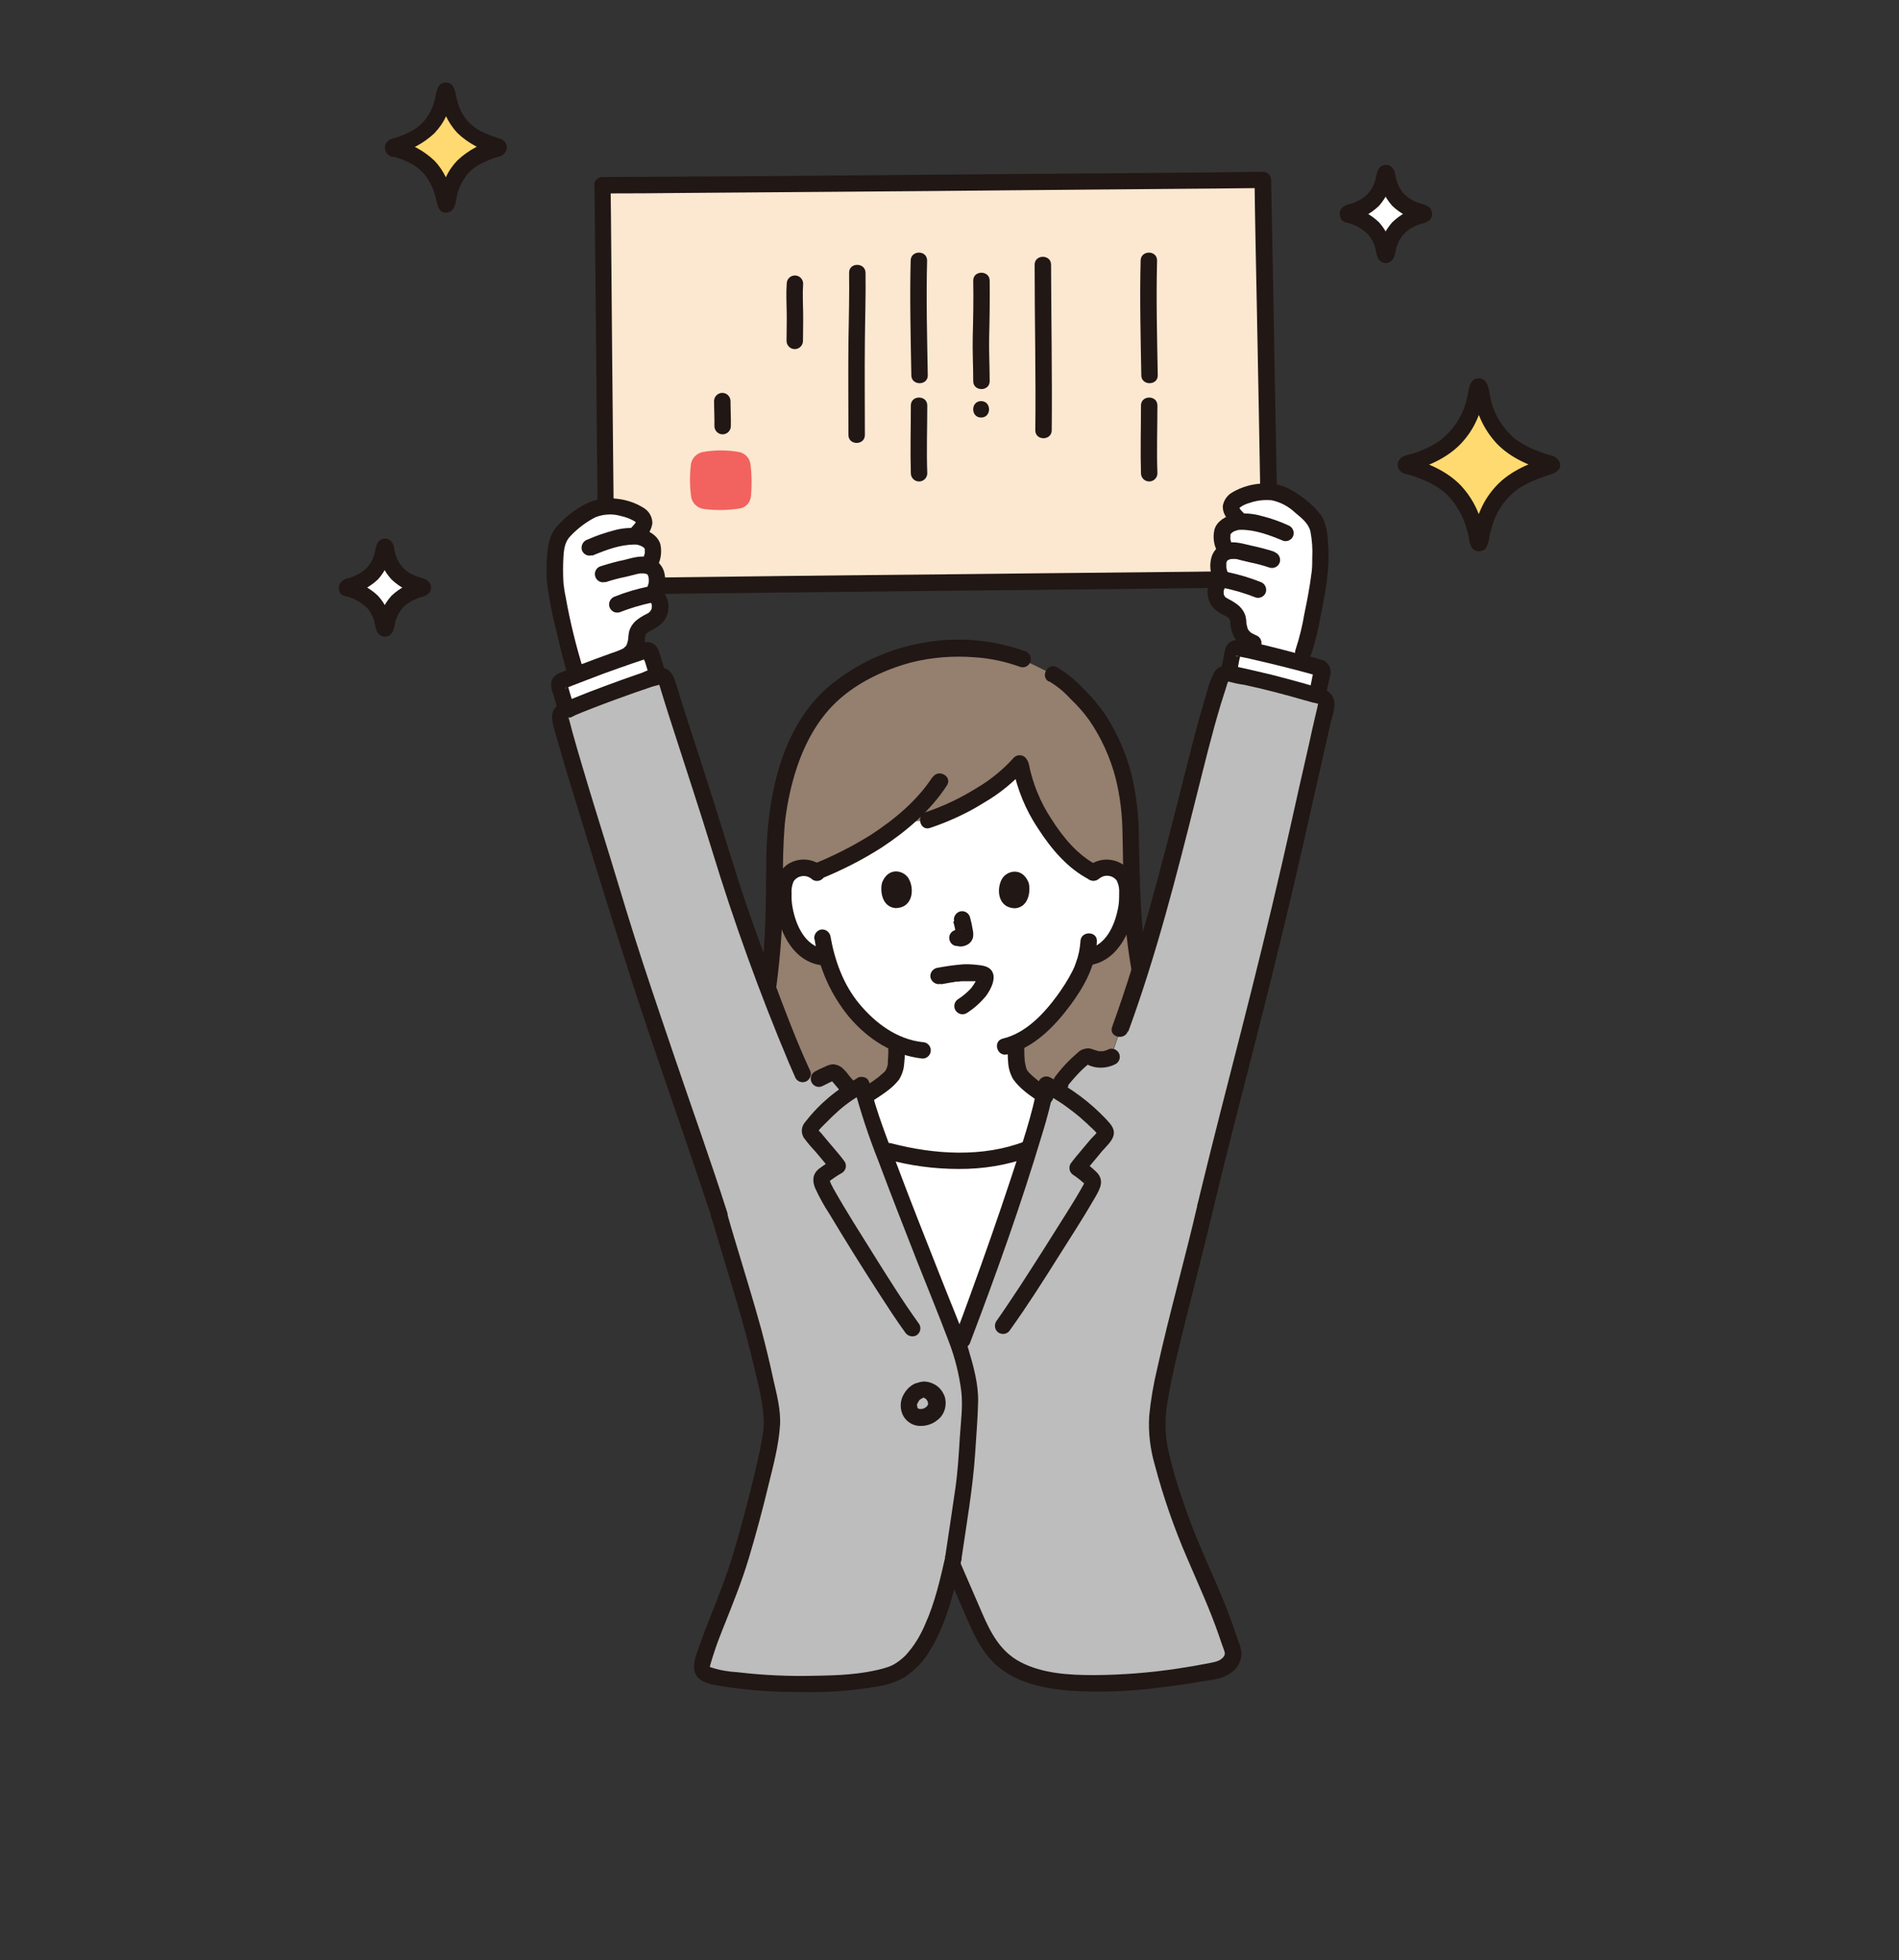 <?xml version="1.0" encoding="UTF-8"?>
<svg id="_レイヤー_1" data-name=" レイヤー 1" xmlns="http://www.w3.org/2000/svg" viewBox="0 0 113.21 116.84">
  <rect x="0" y="0" width="113.21" height="116.84" fill="#333333" stroke="none"/>
  <defs>
    <style>
      .cls-1 {
        fill: none;
      }

      .cls-2 {
        fill: #f2635f;
      }

      .cls-3 {
        fill: #fff;
      }

      .cls-4 {
        fill: #ffda71;
      }

      .cls-5 {
        fill: #fce8d1;
      }

      .cls-6 {
        fill: #bdbdbd;
      }

      .cls-7 {
        fill: #211715;
      }

      .cls-8 {
        fill: #957f6e;
      }
    </style>
  </defs>
  <path class="cls-8" d="m51.56,65.34l.08-.04c.78-.49,1.5-1.01,1.65-1.37.19-.47.19-1.1.18-1.65v-.06c-1-.46-1.88-1.15-2.56-2.01-.75-.92-1.28-1.97-1.59-3.11l-.32-.05c-.35-.06-.68-.21-.97-.44-.34-.29-.62-.65-.81-1.06-.41-.81-.58-1.71-.5-2.6.01-.23.07-.46.17-.66.18-.3.49-.51.83-.56.33-.04.66.04.92.24.59-.24,2.25-1.01,2.69-1.26.83-.49,1.62-1.03,2.37-1.63l1.62-.19c2.09-.67,4.44-2.12,5.49-3.42.22,1.2.56,2.38,1.76,4.09.58.83,1.43,1.87,2.62,2.46.27-.24.63-.34.99-.29.35.05.65.26.83.56.1.21.16.43.17.66.08.9-.1,1.8-.5,2.6-.19.41-.47.77-.81,1.06-.28.22-.61.38-.97.44l-.17.03c-.08.29-.17.54-.21.67-.29.78-1.94,3.53-3.98,4.43,0,.58-.03,1.24.18,1.75.15.35.79.88,1.5,1.35.05-.22.1-.44.13-.62.17.08.37.19.56.31.15-.25.32-.51.32-.51.38-.51.83-.98,1.31-1.4.06-.06.13-.1.22-.12.11,0,.22.03.31.08.37.16.78.15,1.15,0,.28-.83.56-1.67.56-1.67.4-1.08.78-2.24,1.15-3.42v-.1c-.32-1.81-.49-3.65-.49-5.49-.03-1.42-.06-3.17-.1-3.89-.18-2.51-1.3-5.3-2.91-6.85-.69-.67-.9-.99-1.65-1.4l-1.82-.89c-1.12-.43-2.16-.64-4.12-.64-3.22,0-6.09,1.66-7.36,2.88-2.11,2.02-3.45,5.72-3.28,10.81.02,2.15-.1,4.29-.39,6.42,0,0,0,.08.01.21.81,2.12,1.57,4.01,2.04,5.04l.98.29c.26-.13.44-.22.72-.34.14-.06.31,0,.4.12.25.29.5.61.81.94l.62-.33.17.66h0v-.02h0Z"/>
  <path class="cls-3" d="m65.2,52.01c.27-.24.63-.34.99-.29.35.05.65.26.83.56.1.21.16.43.17.66.08.9-.1,1.8-.5,2.6-.19.41-.47.77-.81,1.06-.28.22-.61.38-.97.44l-.17.03c-.08.29-.17.54-.21.67-.29.78-1.94,3.53-3.98,4.43,0,.58-.03,1.24.18,1.75.15.35.79.88,1.5,1.35-.19.83-.51,1.94-.89,3.17l-.12.05c-1.23.49-3.03.69-4.29.68-1.33-.04-2.67-.22-3.96-.57l-.37-.12c-.45-1.24-.83-2.33-1.07-3.15l.08-.04c.78-.49,1.51-1.01,1.65-1.37.19-.47.19-1.1.18-1.65v-.06c-1-.46-1.88-1.15-2.56-2.01-.75-.92-1.28-1.97-1.59-3.11l-.32-.05c-.35-.06-.68-.21-.97-.44-.34-.29-.62-.65-.81-1.06-.41-.81-.58-1.71-.5-2.6.01-.23.07-.46.17-.66.18-.3.49-.51.83-.56.33-.04.66.04.92.24.59-.24,2.25-1.01,2.69-1.26.83-.49,1.62-1.03,2.37-1.63l1.62-.19c2.09-.67,4.44-2.12,5.49-3.42.22,1.2.56,2.38,1.76,4.09.58.83,1.43,1.87,2.62,2.45"/>
  <path class="cls-6" d="m71.88,71.89c.76-3.23,3.18-12.45,4.14-16.47,1.42-6,1.6-7.03,3.06-13.38.05-.22-.08-.45-.31-.51-1.9-.55-3.58-1.01-5.5-1.37-.21-.04-.42.08-.49.28-.9,2.55-1.53,5.51-2.72,10.03-.98,3.72-2.06,7.61-3.26,10.88,0,0-.28.84-.56,1.67-.36.17-.78.17-1.15,0-.09-.06-.2-.08-.31-.08-.08.02-.15.06-.22.12-.49.42-.93.88-1.31,1.4l-.32.51c-.19-.12-.38-.22-.56-.31-.58,3.28-4.42,13.75-5.15,15.63-1.16-3.08-5.17-12.73-5.83-15.61l-.62.33c-.31-.33-.56-.64-.81-.94-.09-.13-.25-.17-.4-.12-.27.12-.45.21-.72.34l-.98-.29c-1.03-2.26-3.51-8.74-4.7-12.69-1.45-4.81-2.62-8.1-3.41-10.76-.07-.22-.3-.35-.52-.28h-.01c-2.1.72-3.83,1.34-5.57,2.09-.19.08-.29.28-.24.49.68,2.52,1.71,5.76,3.91,12.98,1.25,3.99,4.92,14.51,5.59,16.61,1.22,4.25,2.09,6.51,2.99,11.05.08.4.12.82.14,1.22.05,1.25-1.59,7.35-2.29,9.38-.66,1.93-1.26,2.9-1.88,5.08-.07.2,0,.43.18.54l.16.09c2.34.68,9.13.8,11.19-.14,2.02-.92,2.9-4.46,3.36-6.47l.03.07,1.47,3.38c.79,1.85,1.69,2.68,3.16,3.18,2.98,1.04,8.85.2,11.03-.28.49-.05.9-.38,1.06-.83.02-.25-.03-.49-.13-.71-1.36-4.14-2.2-4.84-3.52-9.06-.38-1.21-.85-2.68-.87-3.89-.02-1.14.4-2.99.65-4.1.56-2.42,1.71-6.77,2.24-9.09"/>
  <path class="cls-3" d="m73.68,38.62c-.08.03-.12.08-.15.16-.06.26-.15.87-.22,1.12l-.05.24c1.84.35,3.47.79,5.28,1.31l.03-.17c.06-.42.21-.95.26-1.22.02-.12-.05-.23-.17-.26-1.04-.31-4.05-1.06-4.88-1.19h-.12.02Z"/>
  <path class="cls-3" d="m33.4,40.67c-.06.06-.07.15-.05.22.1.28.22.76.34,1.2l.08.22c1.69-.72,3.38-1.33,5.44-2.03-.03-.08-.05-.14-.05-.14-.06-.19-.28-.96-.36-1.22-.05-.12-.17-.19-.3-.15-.86.23-3.94,1.37-5.01,1.81-.03,0-.07.04-.1.07v.02h0Z"/>
  <path class="cls-3" d="m80.36,12.8s-.03-.02-.03-.04c0-.01,0-.02.03-.03.31-.08.61-.2.9-.34.44-.22.81-.6,1.02-1.05.15-.32.24-.64.29-.99,0-.01.02-.03.03-.03s.03.01.03.03c.05.34.15.68.29.99.22.45.58.82,1.02,1.05.29.14.58.26.89.34.01,0,.03.02.03.04,0,.01-.01.02-.03.03-.31.08-.61.2-.9.35-.44.23-.81.6-1.02,1.05-.15.31-.24.65-.29.98,0,.02-.02.03-.03.02l-.03-.02c-.05-.34-.15-.68-.29-.98-.22-.45-.58-.82-1.02-1.05-.28-.15-.58-.26-.89-.35Z"/>
  <path class="cls-3" d="m20.68,35.06s-.03-.02-.03-.03,0-.02.03-.02c.31-.08.61-.2.89-.34.45-.23.8-.59,1.02-1.05.14-.32.24-.65.3-.99,0-.01.02-.03.04-.02.02,0,.03.01.03.02.05.34.15.67.3.99.21.45.58.82,1.02,1.05.28.15.59.26.89.34.01,0,.03.02.03.03s-.01.02-.03.02c-.31.08-.61.2-.89.34-.44.23-.81.59-1.02,1.05-.14.32-.24.64-.3.98,0,0-.02.03-.04.03s-.03,0-.03-.03c-.05-.34-.15-.67-.3-.99-.21-.45-.58-.82-1.02-1.05-.28-.15-.58-.26-.89-.34h0Z"/>
  <path class="cls-4" d="m23.46,8.81s-.04-.03-.04-.05.02-.03.04-.04c.43-.12.85-.28,1.25-.48.62-.32,1.12-.83,1.42-1.46.2-.43.34-.89.41-1.37,0-.03.03-.04.05-.04s.03.02.04.04c.07.48.21.94.41,1.37.3.63.8,1.14,1.42,1.46.4.2.81.37,1.24.48.02,0,.04.03.03.05,0,.02-.02.03-.03.04-.43.11-.85.28-1.24.48-.62.32-1.12.83-1.42,1.46-.2.43-.34.89-.41,1.37,0,.03-.03.04-.05.04s-.03-.02-.04-.04c-.07-.47-.21-.93-.41-1.37-.3-.63-.8-1.14-1.42-1.46-.39-.2-.82-.37-1.24-.48h-.01Z"/>
  <path class="cls-4" d="m83.88,27.76s-.06-.04-.04-.07c0-.02.03-.04.04-.05.6-.16,1.17-.38,1.72-.66.86-.43,1.54-1.14,1.96-2.01.28-.6.47-1.24.57-1.89,0-.03.04-.06.07-.05.03,0,.04.02.05.05.1.66.29,1.29.57,1.89.41.87,1.1,1.58,1.96,2.01.54.28,1.12.5,1.72.66.04,0,.06.04.04.07,0,.02-.03.04-.04.05-.6.16-1.17.38-1.72.66-.86.43-1.54,1.14-1.96,2.01-.28.6-.47,1.24-.57,1.89,0,.03-.04.06-.07.05-.03,0-.04-.02-.05-.05-.1-.66-.29-1.29-.57-1.89-.41-.86-1.1-1.58-1.96-2.01-.54-.28-1.12-.5-1.72-.66Z"/>
  <path class="cls-7" d="m23.8,8.46l-.04-.05v.69l.04-.05-.21.12c.87-.2,1.66-.62,2.31-1.23.29-.31.53-.65.7-1.03.09-.21.18-.41.24-.63.03-.11.06-.21.09-.32.01-.12.03-.24.06-.36l-.43.24h.04l-.43-.25c.03.1.05.2.05.3.03.11.05.22.09.32.07.24.16.47.26.68.18.38.41.73.7,1.04.64.61,1.44,1.04,2.31,1.23l-.22-.12.03.05v-.69l-.03.05.22-.12c-.86.19-1.66.62-2.31,1.23-.29.3-.53.65-.7,1.03-.09.2-.18.41-.24.64-.03.11-.06.21-.09.32-.01.12-.03.24-.06.36l.43-.24h-.04l.43.24c-.03-.1-.05-.2-.05-.3-.03-.11-.05-.22-.09-.32-.07-.24-.16-.47-.26-.68-.18-.38-.41-.73-.7-1.03-.64-.61-1.44-1.04-2.31-1.23-.61-.16-.87.78-.26.95.8.21,1.61.57,2.1,1.25.24.36.43.76.53,1.18.11.41.16,1.09.78.92.46-.12.44-.82.55-1.18.12-.39.32-.76.57-1.08.26-.3.58-.54.95-.7.2-.09.4-.18.61-.26.22-.07.51-.1.66-.3.18-.2.18-.49,0-.69-.15-.19-.44-.21-.66-.3-.21-.08-.41-.16-.61-.25-.36-.16-.68-.4-.95-.7-.28-.33-.47-.71-.59-1.13-.12-.4-.1-1.14-.69-1.14s-.55.7-.68,1.1c-.11.42-.31.81-.58,1.15-.26.3-.57.55-.92.71-.22.11-.43.2-.66.28-.22.08-.51.1-.66.3-.18.19-.18.49,0,.7l.04.05c.19.19.5.19.69,0,.18-.2.18-.5,0-.69h0v-.06h0Z"/>
  <path class="cls-7" d="m80.71,12.45l-.03-.03v.69l.03-.03-.22.12c.65-.15,1.24-.47,1.72-.93.45-.51.74-1.13.83-1.8l-.12.22.03-.03h-.69l.03.03-.12-.22c.1.67.38,1.3.83,1.8.48.46,1.08.77,1.72.93l-.21-.12.03.03v-.7l-.03.03.21-.12c-.65.14-1.24.47-1.72.93-.45.51-.74,1.13-.83,1.8l.12-.22-.03.02h.69l-.03-.02.12.22c-.1-.67-.38-1.3-.83-1.8-.48-.46-1.08-.78-1.72-.93-.61-.16-.87.78-.26.94.52.1.99.37,1.37.76.15.19.26.39.34.61.1.27.1.72.33.91.19.19.5.19.69,0,.23-.19.22-.64.33-.91.09-.26.23-.5.42-.7.18-.19.4-.33.63-.44.14-.06.27-.12.41-.16.18-.02.35-.1.49-.23.18-.19.18-.49,0-.7-.18-.22-.61-.26-.86-.38-.25-.11-.48-.26-.67-.45-.17-.19-.31-.41-.4-.66-.06-.15-.1-.3-.13-.45,0-.18-.08-.36-.21-.5-.19-.18-.5-.18-.69,0-.23.2-.22.63-.33.91-.09.26-.23.5-.42.7-.18.18-.4.33-.63.43-.13.07-.27.12-.41.16-.18.03-.35.11-.49.23-.18.2-.18.5,0,.7l.03.03c.19.19.5.19.69,0s.19-.5,0-.7h0v.03h0Z"/>
  <path class="cls-7" d="m84.22,27.41l-.04-.03.14.34v-.05l-.14.34.04-.03-.22.12c1.12-.29,2.27-.8,3.08-1.64.39-.41.72-.89.95-1.41.13-.29.24-.58.33-.89.04-.14.08-.28.11-.42.01-.16.04-.32.09-.48l-.43.25h.06l-.43-.25c.04.14.07.27.08.42.03.15.07.28.11.42.09.31.19.6.32.89.24.54.57,1.03.97,1.46.81.84,1.96,1.34,3.08,1.64l-.21-.12.04.03-.14-.34v.05l.14-.34-.04.03.21-.12c-1.11.29-2.27.8-3.08,1.64-.39.41-.72.89-.95,1.41-.13.29-.24.58-.33.89-.04.14-.08.28-.11.42-.01.16-.04.32-.09.48l.43-.25h-.06l.43.25c-.04-.14-.07-.27-.08-.42-.03-.15-.07-.28-.11-.42-.09-.31-.19-.6-.32-.89-.24-.54-.57-1.03-.97-1.46-.81-.84-1.96-1.34-3.08-1.64-.61-.16-.87.78-.26.94.91.24,1.87.62,2.55,1.28.67.7,1.11,1.59,1.28,2.56.01.24.09.46.23.65.22.2.57.19.77-.03,0,0,.01-.01.01-.02.12-.22.2-.45.21-.7.06-.27.14-.53.22-.79.29-.87.86-1.62,1.62-2.12.43-.26.88-.47,1.36-.63.41-.15,1.25-.28.96-.93-.12-.2-.32-.34-.57-.37-.25-.08-.5-.16-.75-.26-.45-.17-.88-.4-1.27-.68-.72-.59-1.25-1.4-1.47-2.31-.12-.43-.1-1.3-.71-1.33-.64-.02-.61.78-.73,1.22-.24,1.02-.83,1.93-1.69,2.55-.46.3-.96.53-1.48.7-.25.08-.6.12-.79.31-.22.2-.22.55,0,.76,0,.01.03.02.03.03.19.18.5.18.7,0,.19-.19.19-.5,0-.69h0s0-.02,0-.02Z"/>
  <path class="cls-7" d="m21.03,34.71l-.02-.03v.69l.02-.03-.22.12c.64-.15,1.24-.47,1.72-.92.45-.5.74-1.13.84-1.8l-.12.22.03-.02h-.69l.03.02-.12-.22c.09.67.38,1.3.84,1.8.48.46,1.08.77,1.72.92l-.22-.12.03.03v-.69l-.03.03.22-.12c-.64.15-1.24.47-1.72.92-.45.5-.74,1.13-.84,1.8l.12-.22-.03.03h.69l-.03-.03.12.22c-.1-.67-.38-1.3-.84-1.8-.48-.46-1.08-.77-1.72-.92-.61-.16-.87.78-.26.94.52.1,1,.37,1.37.75.15.18.27.39.35.62.1.28.1.72.33.91.19.19.5.19.69,0,.23-.19.22-.63.33-.91.09-.26.23-.5.41-.7.18-.18.4-.33.63-.43.14-.07.27-.12.41-.17.18-.02.35-.1.49-.23.18-.19.18-.5,0-.69-.18-.22-.6-.25-.86-.38-.25-.1-.48-.26-.67-.45-.17-.19-.32-.42-.4-.66-.06-.15-.1-.3-.13-.45,0-.18-.08-.36-.2-.5-.19-.18-.5-.18-.69,0-.23.19-.22.64-.33.91-.09.26-.23.5-.41.7-.18.18-.39.33-.63.43-.13.07-.27.12-.41.17-.18.02-.35.1-.49.23-.18.19-.18.5,0,.69l.03.03c.19.19.5.19.7,0,.18-.19.18-.5,0-.69,0,0-.04,0-.04,0Z"/>
  <path class="cls-3" d="m56.13,77.92c-1.06-2.73-2.49-6.47-3.53-9.4l.4.1c1.29.34,2.62.53,3.95.57,1.26,0,3.06-.19,4.28-.69l.15-.06c-1.37,4.55-3.62,10.49-4.17,11.84-.25-.65-.63-1.21-1.08-2.38v.02Z"/>
  <path class="cls-7" d="m65.55,52.36c.31-.25.76-.2,1.01.11l.02.03c.11.22.16.48.14.73,0,.29,0,.58-.06.87-.19,1.03-.72,2.27-1.87,2.47-.26.08-.41.34-.35.6.08.26.34.41.6.35,1.7-.31,2.51-2.22,2.63-3.76.06-.78,0-1.69-.67-2.19-.65-.47-1.56-.44-2.16.1-.19.19-.19.5,0,.69s.5.19.69,0c0,0,.02,0,.02,0Z"/>
  <path class="cls-7" d="m64.41,56.13c-.03.44-.12.86-.27,1.26-.03.08-.05.15-.08.22t0,0c-.03.08-.08.17-.12.26-.26.52-.58,1.01-.92,1.48-.8,1.09-1.88,2.24-3.24,2.56-.61.15-.35,1.09.26.94,1.6-.38,2.85-1.69,3.79-2.96.82-1.11,1.51-2.37,1.56-3.78.03-.63-.96-.63-.98,0h0v.02Z"/>
  <path class="cls-7" d="m49.05,51.67c-.6-.54-1.5-.58-2.16-.1-.67.51-.73,1.41-.67,2.19.13,1.54.93,3.46,2.64,3.76.26.06.52-.08.6-.35.07-.26-.08-.53-.34-.6-1.15-.21-1.68-1.44-1.87-2.47-.05-.27-.07-.54-.06-.82-.02-.26.02-.51.12-.74.22-.33.66-.42.99-.21.02,0,.04.03.06.04.19.19.5.19.69,0s.19-.5,0-.69h0Z"/>
  <path class="cls-7" d="m48.57,56.04c.26,1.69.97,3.27,2.05,4.58,1.13,1.33,2.62,2.29,4.38,2.48.27,0,.49-.22.49-.49s-.22-.49-.49-.49c-1.53-.17-2.8-1.12-3.76-2.27-.97-1.16-1.48-2.6-1.74-4.08-.08-.26-.34-.42-.6-.35-.25.08-.41.34-.34.6h.01s0,.02,0,.02Z"/>
  <path class="cls-7" d="m62.54,40.61c.47.28.89.62,1.26,1.03.42.4.81.83,1.15,1.31.71,1.04,1.24,2.21,1.56,3.44.27,1.08.4,2.2.41,3.32.04,1.4.03,2.8.1,4.19.06,1.37.22,2.72.46,4.06.12.62,1.06.35.94-.26-.47-2.62-.46-5.26-.53-7.9,0-1.21-.15-2.4-.42-3.58-.32-1.27-.84-2.47-1.55-3.58-.4-.58-.85-1.13-1.37-1.62-.44-.49-.96-.9-1.53-1.24-.55-.31-1.04.54-.49.85h0v-.02h0Z"/>
  <path class="cls-7" d="m46.27,58.9c.28-2.07.42-4.15.41-6.24-.02-1.17.01-2.33.1-3.49.1-1,.3-1.99.58-2.96.45-1.51,1.16-2.99,2.27-4.14,1.24-1.28,2.98-2.12,4.68-2.58,1.24-.31,2.52-.41,3.8-.31.94.06,1.85.26,2.73.58.26.07.53-.08.6-.35.06-.26-.08-.53-.35-.6-1.95-.69-4.05-.87-6.08-.49-2.03.35-3.93,1.23-5.53,2.54-2.94,2.45-3.75,6.74-3.8,10.36-.02,2.47,0,4.94-.36,7.4-.07.26.08.53.34.6s.53-.08.6-.35h0v.03h.01Z"/>
  <path class="cls-7" d="m60.07,62.24c0,.36,0,.72.03,1.08.02.35.12.7.3,1.01.42.6,1.08,1.03,1.67,1.42.24.13.53.06.67-.17.13-.24.05-.53-.17-.67-.28-.19-.56-.38-.79-.58-.12-.09-.22-.19-.33-.29l-.13-.13s-.04-.05-.06-.08c-.04-.04.06.09,0,0-.03-.03-.04-.08-.07-.12s.03.08,0,0c0-.04-.03-.08-.03-.12-.02-.07-.03-.15-.05-.22,0-.04,0-.08-.02-.12,0,.06,0,0,0-.03-.03-.33-.03-.67-.03-1.01,0-.27-.22-.49-.49-.49s-.49.22-.49.49h0v.02h0Z"/>
  <path class="cls-7" d="m52.96,62.28c0,.33,0,.65-.03.98,0,.08,0,0,0,.04v.1c0,.08-.03.16-.06.24,0,.03-.03.08-.03.11,0-.02.04-.07,0-.03,0,.02-.03.04-.03.06-.02.04-.02.08,0,0-.03.08-.17.19-.24.25-.06.05-.12.1-.17.15-.03.02-.05.04-.08.06-.12.1.03-.03-.04.03-.29.22-.59.42-.91.61-.24.13-.31.44-.17.67s.43.31.67.17c.33-.21.66-.42.97-.65.28-.2.54-.44.76-.72.17-.28.28-.6.3-.92.04-.38.06-.76.05-1.15,0-.27-.22-.49-.49-.49s-.49.22-.49.49h0Z"/>
  <path class="cls-7" d="m52.86,69.1c1.4.39,2.85.58,4.29.58,1.44.01,2.85-.22,4.21-.7.26-.08.4-.35.35-.6-.08-.26-.34-.42-.6-.35-2.51.98-5.42.79-7.98.12-.61-.16-.87.79-.26.94h-.01Z"/>
  <path class="cls-7" d="m54.92,83.31c-.17.07-.02.01.02,0s.08-.03.13-.03l-.13.02h.14l-.13-.02s.08.01.12.03c.02.01.04.02.07.03,0,0-.11-.05-.05-.02.03.02.07.04.1.06.08.04-.09-.08-.02-.02,0,.01.03.03.04.04l.04.04s.06.07,0,0,0,0,0,.01.02.04.03.05c.02.04,0,.07,0-.04,0,.02,0,.04.02.06,0,.04.02.09.03.14v-.13.21l.02-.13c0,.05-.03.1-.04.14,0,.04.06-.12.03-.07v.03s-.03.04-.04.06-.07.1,0,.01,0-.01,0,0c-.03.04-.07.07-.1.1s.1-.07.06-.04c0,0,0,.01-.03.02-.02.01-.04.03-.06.04-.04.03-.08.04-.12.07s.12-.04.07-.03c0,0-.02.01-.03.01-.03.01-.04.01-.07.02-.04.01-.1.03-.14.03l.13-.02c-.08.01-.17.01-.25,0l.13.02s-.07-.01-.1-.02c-.06-.01-.13-.07.02.01-.03-.01-.06-.03-.08-.04-.04-.03-.06-.07.04.04,0-.01-.03-.02-.03-.03-.03-.02-.04-.04-.06-.07.1.11.06.08.03.04,0-.01-.02-.04-.03-.05s0-.03-.02-.04c.07.14.03.09.03.05,0-.05-.03-.11-.04-.16l.02.13v-.18.13-.11s0-.04.02-.07c0,.01-.04.1,0,.04.03-.07.07-.14.12-.21,0-.01.05-.07,0,0-.06.07,0,.01,0,0,.03-.03.05-.05.08-.07.04-.04-.09.07-.04.04,0-.01.03-.03.05-.04.03-.02.07-.04.11-.06.11-.07.19-.17.22-.29s0-.26-.05-.38c-.06-.11-.17-.19-.29-.22-.13-.03-.26-.01-.38.05-.26.13-.47.34-.62.6-.19.31-.24.68-.15,1.03.11.44.47.78.92.86.45.07.91-.06,1.26-.36.15-.12.26-.27.34-.44.13-.29.15-.62.06-.93-.12-.33-.35-.61-.67-.76-.18-.09-.38-.14-.58-.14-.19.01-.38.07-.56.15-.11.07-.19.17-.22.29s0,.26.05.38c.06.11.17.19.29.22.12.03.26.01.38-.05h0l-.07-.03h-.02Z"/>
  <path class="cls-7" d="m61.89,64.53c-.35,1.95-1.02,3.85-1.63,5.73-.76,2.3-1.56,4.58-2.39,6.86-.31.87-.64,1.74-.97,2.61-.07.26.08.53.35.61.26.07.53-.08.6-.35,1.55-4.08,3.03-8.21,4.28-12.39.29-.92.53-1.86.72-2.81.06-.26-.08-.53-.35-.6-.26-.07-.53.08-.6.35h0Z"/>
  <path class="cls-7" d="m50.91,64.81c.4,1.49.88,2.95,1.45,4.38.74,1.98,1.51,3.94,2.28,5.91.64,1.62,1.31,3.24,1.92,4.86.37.96.62,1.96.75,2.99.1.89-.03,1.83-.09,2.73-.06,1-.12,2.01-.26,3-.19,1.35-.4,2.69-.6,4.04-.06.26.08.53.35.61.26.07.53-.08.6-.35.31-2.14.69-4.27.83-6.43.06-.99.15-1.99.17-2.97.03-1.06-.28-2.16-.58-3.17-.22-.74-.52-1.44-.8-2.15-.35-.86-.69-1.72-1.03-2.58-.78-1.98-1.57-3.96-2.32-5.96-.63-1.69-1.33-3.4-1.75-5.17-.15-.62-1.09-.35-.94.26,0,0,.02,0,.02,0Z"/>
  <path class="cls-7" d="m62.12,65.08c.65.33,1.26.72,1.83,1.17.29.22.58.47.85.72.12.12.24.23.37.35.11.1.21.21.28.33v-.26c-.03.15-.33.4-.44.53-.17.21-.35.41-.52.62-.23.28-.46.54-.67.83-.13.24-.06.53.17.67.23.15.44.32.65.51,0,.01.09.06.05.04h0c.04.07.04.03-.02-.13-.03-.04.07-.07,0,.01,0,0,.29-.62-.03.06-.07.14-.16.29-.24.43-.26.46-.54.9-.82,1.35-.92,1.47-1.85,2.94-2.8,4.4-.46.69-.92,1.39-1.4,2.07-.13.24-.06.54.17.67.24.13.53.06.67-.18,1.02-1.42,1.96-2.9,2.89-4.38.74-1.17,1.5-2.34,2.19-3.54.28-.49.54-.96.11-1.44-.27-.28-.58-.52-.9-.72l.17.67s.06-.06,0-.01c.03-.04.07-.08.1-.12l.27-.33c.22-.26.44-.52.65-.78.24-.28.62-.6.69-.97.08-.4-.21-.67-.45-.94-.96-1.01-2.08-1.85-3.33-2.48-.56-.28-1.06.57-.49.85h0Z"/>
  <path class="cls-7" d="m51.13,64.26c-1.2.63-2.26,1.51-3.1,2.59-.25.26-.31.65-.11.97.21.28.43.55.68.81.2.24.41.48.61.73.08.09.15.18.22.27.03.04.07.08.1.12-.05-.04-.01-.02.01.01l.17-.67c-.32.18-.61.37-.9.59-.37.31-.39.7-.22,1.13.25.54.53,1.06.85,1.54.97,1.62,1.97,3.22,3,4.81.49.76.99,1.53,1.52,2.26.14.22.44.31.67.18.23-.14.31-.43.17-.67-.98-1.36-1.87-2.79-2.76-4.21-.78-1.25-1.58-2.5-2.31-3.79-.05-.07-.08-.15-.12-.23-.07-.11-.11-.24-.16-.36-.02-.07-.02-.03-.01-.03,0-.07,0-.06-.02.04,0,.04-.02.08-.05.11.26-.19.53-.38.82-.54.23-.14.31-.43.17-.67-.21-.29-.44-.56-.67-.83-.16-.19-.33-.38-.49-.58-.08-.1-.17-.2-.25-.3-.06-.07-.2-.19-.22-.26v.26c.02-.15.35-.45.5-.6.24-.25.49-.49.75-.72.49-.44,1.04-.81,1.62-1.12.57-.28.07-1.12-.5-.85h.03Z"/>
  <path class="cls-7" d="m67.27,61.47c1.67-4.56,2.88-9.31,4.06-14.02.46-1.82.9-3.65,1.44-5.44.12-.37.23-.74.35-1.11.02-.09.05-.18.1-.27,0,0-.08-.03.03,0,.3.08.6.15.92.19,1.22.26,2.42.58,3.6.92.15.04.31.08.46.13.08.02.38.06.4.12-.06-.12-.08.11-.09.15-.04.17-.08.34-.12.51-.13.56-.26,1.12-.38,1.69-.2.88-.4,1.76-.6,2.64-.34,1.51-.67,3.03-1.02,4.53-.77,3.35-1.59,6.67-2.44,10-.81,3.17-1.63,6.33-2.4,9.5-.06.25-.12.5-.18.75-.15.61.8.88.94.26.74-3.12,1.56-6.23,2.35-9.34.88-3.45,1.74-6.91,2.55-10.38.37-1.58.72-3.17,1.08-4.76.2-.88.4-1.77.6-2.65.13-.56.26-1.13.38-1.69.12-.56.45-1.26.09-1.78-.19-.22-.44-.38-.74-.42-.32-.09-.65-.19-.97-.28-.6-.17-1.22-.33-1.83-.49-.63-.15-1.26-.3-1.9-.44-.56-.12-1.21-.29-1.57.29-.19.38-.34.79-.44,1.21-.12.4-.24.79-.35,1.19-.26.9-.49,1.8-.72,2.71-1.22,4.81-2.4,9.65-3.99,14.36-.19.56-.38,1.11-.58,1.66-.22.6.73.85.94.26h0v.02l.03-.03h0Z"/>
  <path class="cls-7" d="m42.42,72.58c.56,1.94,1.17,3.86,1.73,5.81.27.94.52,1.9.75,2.86.26,1.1.58,2.24.63,3.37.01.2,0,.4-.02.61,0,.02,0,.04-.01.06-.01.07.01-.08,0,0-.01.06-.01.11-.02.17-.02.14-.05.28-.07.42-.12.67-.27,1.33-.43,2-.36,1.51-.76,3.02-1.2,4.51-.43,1.48-1,2.9-1.57,4.33-.18.46-.35.92-.51,1.38-.16.47-.44,1.07-.28,1.57.22.68,1.11.75,1.71.86,1.52.23,3.06.34,4.59.33,1.53.04,3.07-.07,4.58-.33.56-.08,1.1-.26,1.6-.54.63-.41,1.17-.96,1.54-1.61.84-1.35,1.28-2.93,1.65-4.46.08-.31.15-.61.22-.92.14-.61-.81-.88-.94-.26-.32,1.39-.63,2.79-1.22,4.09-.28.67-.66,1.29-1.15,1.83-.22.22-.47.42-.74.57-.02.01-.22.1-.12.06-.05.02-.1.04-.15.06-.12.04-.23.07-.35.11-1.31.36-2.72.41-4.07.43-1.53.04-3.07-.03-4.59-.21-.55-.03-1.08-.12-1.6-.29-.04-.01-.08-.04-.11-.06.08.06.02.07.08-.11.08-.27.16-.54.25-.8.15-.46.32-.9.5-1.35.56-1.4,1.12-2.78,1.55-4.22.43-1.43.82-2.89,1.17-4.35.28-1.14.6-2.33.68-3.52.06-.9-.19-1.85-.39-2.72-.21-.99-.45-1.97-.71-2.96-.49-1.81-1.06-3.6-1.59-5.39-.16-.53-.31-1.04-.46-1.57-.17-.61-1.12-.35-.94.26h0v-.02h.01Z"/>
  <path class="cls-7" d="m43.37,72.32c-.99-3.11-2.1-6.19-3.15-9.29-.62-1.83-1.25-3.67-1.85-5.5-.69-2.1-1.33-4.22-1.97-6.34-.57-1.85-1.15-3.7-1.7-5.56-.19-.65-.39-1.31-.57-1.97-.08-.28-.14-.58-.23-.85-.03-.1-.05-.04.04-.03.11,0,.3-.13.4-.17.35-.15.7-.28,1.05-.42.65-.25,1.29-.49,1.94-.72.33-.12.67-.24,1-.35.18-.06.37-.13.55-.19.11-.04.4-.08.48-.16-.06.06-.04-.12-.08-.03-.01.03.04.13.05.16.03.11.07.22.1.33.07.22.14.45.21.68.15.49.31.97.46,1.44.78,2.44,1.59,4.86,2.34,7.31,1.31,4.3,2.84,8.53,4.58,12.67.14.31.27.62.41.94.14.23.43.31.67.17.23-.14.31-.44.17-.67-.81-1.76-1.5-3.6-2.18-5.42-.83-2.22-1.64-4.45-2.34-6.72-.8-2.58-1.61-5.15-2.45-7.72-.32-.98-.64-1.96-.93-2.94-.17-.55-.34-1.2-1.06-1.18-.35.05-.7.15-1.03.31-.39.13-.78.28-1.17.41-.67.24-1.33.49-1.99.74-.32.12-.64.26-.95.38-.31.13-.74.24-.99.47-.4.39-.27.88-.14,1.35.08.29.16.59.25.88.46,1.6.95,3.19,1.44,4.78,1.27,4.14,2.55,8.28,3.93,12.39,1.18,3.49,2.41,6.99,3.57,10.49.07.19.13.39.19.6.19.6,1.14.35.94-.26h.01Z"/>
  <path class="cls-7" d="m51.1,64.66c-.17-.17-.33-.36-.48-.54-.12-.17-.26-.33-.42-.47-.14-.12-.32-.19-.51-.21-.17,0-.34.06-.5.14-.21.09-.42.19-.62.3-.23.14-.31.44-.17.67s.43.31.67.17c.17-.08.35-.17.52-.26.05-.02.09-.04.14-.06.07-.03-.08.03-.02,0s-.11,0-.03,0c-.01,0-.11-.03-.06,0l-.07-.03s.03,0-.01,0c-.07-.06.02.03.03.04.27.31.52.63.81.94.19.19.5.19.69,0,.18-.19.18-.5,0-.69,0,0,.03,0,.03,0Z"/>
  <path class="cls-7" d="m63.67,64.7c.05-.06.15-.19.24-.29.1-.12.21-.24.32-.36.21-.23.44-.44.68-.64-.05.03,0,0,.02,0l-.18.02h.05c-.06-.02.1.06.09.06.04.02.08.03.13.05.16.06.33.09.49.1.35.02.71-.06,1.01-.22.23-.14.31-.44.17-.67-.14-.23-.44-.31-.67-.17-.08.03,0,0-.04.02-.03,0-.06.02-.1.03-.04,0-.08.02-.12.03-.03,0-.07,0,0,0h-.24c.06,0,0,0,0,0-.04,0-.08-.02-.12-.03s-.08-.03-.12-.04c.05.02,0,0-.03,0-.1-.05-.22-.08-.33-.1-.26,0-.5.08-.67.26-.52.44-.99.94-1.39,1.49-.13.24-.06.53.17.67.24.13.53.05.67-.17h0v-.03h-.03Z"/>
  <path class="cls-7" d="m55.59,46.32c-.92,1.41-2.25,2.51-3.65,3.43-1.07.67-2.19,1.24-3.36,1.72-.25.08-.41.35-.34.6.08.26.34.42.6.35,1.28-.51,2.51-1.13,3.69-1.88,1.51-.99,2.92-2.19,3.92-3.72.35-.53-.5-1.02-.85-.49h-.01Z"/>
  <path class="cls-7" d="m60.44,45.16c-.65.73-1.42,1.35-2.26,1.84-.94.58-1.94,1.06-2.99,1.41-.6.19-.34,1.15.26.94,1.13-.38,2.22-.88,3.22-1.51.92-.53,1.74-1.21,2.46-1.99.19-.19.19-.5,0-.69s-.5-.19-.69,0h0Z"/>
  <path class="cls-7" d="m65.45,51.6c-1.21-.62-2.08-1.69-2.79-2.81-.65-.99-1.1-2.1-1.33-3.26-.12-.62-1.07-.35-.94.26.26,1.28.76,2.5,1.49,3.59.79,1.22,1.76,2.39,3.08,3.06.56.28,1.06-.56.49-.85h0Z"/>
  <path class="cls-7" d="m56.36,93.53l1.12,2.57c.49,1.14.97,2.31,1.91,3.15,1.21,1.07,2.83,1.4,4.4,1.53,1.76.11,3.51.05,5.26-.18.78-.09,1.56-.19,2.33-.33.63-.11,1.37-.14,1.9-.49.44-.25.71-.7.74-1.19-.03-.28-.1-.54-.21-.79-.1-.28-.19-.57-.29-.85-.31-.88-.65-1.75-1.03-2.6-.68-1.57-1.38-3.11-1.92-4.73-.38-1.06-.69-2.14-.94-3.25-.19-.92-.19-1.86-.03-2.79.27-1.71.72-3.39,1.13-5.07.45-1.8.91-3.6,1.35-5.4.09-.36.17-.72.26-1.08.15-.61-.8-.88-.94-.26-.76,3.29-1.69,6.54-2.42,9.84-.22.92-.38,1.86-.47,2.8-.06.98.06,1.96.33,2.9.51,1.92,1.16,3.79,1.95,5.61.65,1.52,1.34,3.01,1.88,4.58.09.26.18.54.28.8.07.2.12.32-.03.49-.22.25-.53.28-.85.35-.62.12-1.24.23-1.86.32-1.65.25-3.31.38-4.98.39-1.47,0-3.07-.08-4.4-.78-1.19-.62-1.78-1.75-2.29-2.94l-1.24-2.86-.1-.25c-.14-.23-.44-.31-.67-.18-.23.14-.31.43-.17.67h0v.02h0Z"/>
  <path class="cls-5" d="m35.93,11.03c.03,2.51.22,22.67.23,23.91,3.62-.05,36.99-.43,39.56-.43-.04-3.38-.4-22.46-.42-23.8-2.45.03-35.94.32-39.37.32h0Z"/>
  <path class="cls-2" d="m41.18,27.76c-.07.61-.06,1.24.02,1.84.06.39.36.68.75.74.69.09,1.39.08,2.08-.02.4-.03.71-.35.74-.75.06-.64.05-1.27-.03-1.91-.06-.39-.36-.68-.75-.73-.68-.11-1.38-.11-2.07.01-.41.07-.72.41-.74.82Z"/>
  <path class="cls-7" d="m42.57,23.91c0,.5.03.99.02,1.49,0,.27.22.49.49.49s.49-.22.49-.49c.01-.5-.02-.99-.02-1.49,0-.27-.22-.49-.49-.49s-.49.22-.49.49Z"/>
  <path class="cls-7" d="m35.44,11.03c.04,2.95.06,5.89.09,8.85.03,3.98.07,7.95.11,11.92.01,1.05.02,2.09.03,3.15,0,.27.22.49.49.49,1.69-.02,3.39-.04,5.09-.06,3.06-.03,6.11-.07,9.16-.1,3.52-.04,7.03-.08,10.56-.11,3.09-.03,6.19-.07,9.27-.1,1.74-.02,3.49-.04,5.24-.05h.24c.27,0,.49-.22.49-.49-.04-3.06-.1-6.11-.16-9.16-.07-3.84-.14-7.68-.21-11.53-.02-1.03-.04-2.07-.06-3.11,0-.27-.22-.49-.49-.49-1.51.02-3.03.03-4.54.05-2.97.03-5.94.05-8.92.07-3.51.03-7.01.06-10.52.09-3.15.03-6.29.05-9.44.07-1.88.01-3.76.03-5.64.03h-.31c-.63,0-.63.98,0,.98,1.67,0,3.33-.01,5-.03,3.05-.02,6.1-.05,9.15-.07,3.51-.03,7.03-.05,10.53-.09,3.08-.03,6.15-.05,9.23-.08,1.74-.01,3.47-.03,5.21-.05h.24l-.49-.49c.03,2.57.09,5.14.14,7.71.08,3.98.15,7.95.22,11.94.03,1.39.05,2.77.07,4.16l.49-.49c-1.53,0-3.06.02-4.59.04-2.97.03-5.94.06-8.91.09-3.51.04-7.03.08-10.54.11-3.17.03-6.33.07-9.51.11-1.9.02-3.8.05-5.7.07h-.32l.49.5c-.03-2.65-.05-5.29-.08-7.93-.04-4.06-.08-8.12-.11-12.18-.01-1.27-.02-2.53-.04-3.8-.01-.63-.99-.63-.98,0h0l.02-.02Z"/>
  <path class="cls-7" d="m62.7,25.65c.03-3.29-.03-6.58-.04-9.87,0-.63-.98-.63-.98,0,0,3.29.08,6.58.04,9.87,0,.63.97.63.98,0Z"/>
  <path class="cls-7" d="m54.3,24.17c0,1.35-.04,2.69,0,4.04,0,.27.22.49.49.49s.49-.22.49-.49c-.05-1.34,0-2.69,0-4.04,0-.63-.98-.63-.98,0Z"/>
  <path class="cls-7" d="m58.49,24.89c.63,0,.63-.98,0-.98s-.63.98,0,.98Z"/>
  <path class="cls-7" d="m58.02,16.74c.02,1.11,0,2.22-.03,3.34-.02.88.03,1.77.03,2.64,0,.63.98.63.98,0,0-.88-.05-1.76-.03-2.65.03-1.11.04-2.22.03-3.34,0-.63-.99-.63-.98,0h0Z"/>
  <path class="cls-7" d="m54.29,15.52c-.06,2.28,0,4.56.04,6.85,0,.63.99.63.98,0-.04-2.28-.1-4.56-.04-6.84,0-.63-.97-.63-.98,0h0Z"/>
  <path class="cls-7" d="m68.02,24.17c0,1.35-.04,2.69,0,4.04,0,.27.22.49.49.49s.49-.22.49-.49c-.05-1.34,0-2.69,0-4.04,0-.63-.98-.63-.98,0Z"/>
  <path class="cls-7" d="m68,15.52c-.06,2.28,0,4.56.04,6.85,0,.63.99.63.98,0-.04-2.28-.1-4.56-.04-6.84,0-.63-.97-.63-.98,0h0Z"/>
  <path class="cls-7" d="m50.62,16.27c.02,1.38-.02,2.75-.04,4.12-.02,1.85,0,3.7,0,5.54,0,.63.98.63.98,0,0-1.85-.02-3.69,0-5.55.01-1.38.06-2.75.04-4.12-.01-.63-.99-.63-.98,0h0Z"/>
  <path class="cls-7" d="m46.9,16.91c-.04.58-.01,1.16,0,1.74.01.56-.01,1.11-.01,1.67,0,.27.22.49.49.49s.49-.22.49-.49c0-.56.02-1.11.01-1.67-.01-.58-.04-1.16,0-1.74,0-.27-.22-.49-.49-.49s-.49.22-.49.49Z"/>
  <path class="cls-3" d="m73.39,30.22c0-.11.06-.22.15-.29.42-.41,1.67-.73,2.46-.57.77.16,1.55.8,2.27,1.52.47.55.45,1.63.44,2.83,0,.94-.72,4.41-.99,5.14l-.19.63c-.92-.24-2.07-.53-2.89-.71l.08-.46c-.51-.22-.74-.42-.85-1.01-.06-.37,0-.43-.22-.74-.21-.2-.45-.36-.72-.48-.68-.37-.61-1.31-.05-1.58-.38-.53-.27-1.3.04-1.52.07-.05.15-.09.22-.11l-.03-.08c-.21-.27-.35-.89-.19-1.2.14-.28.68-.5,1.01-.51l-.16-.17c-.22-.23-.4-.47-.39-.7h0Z"/>
  <path class="cls-7" d="m72.93,35.04c.67.14,1.31.33,1.94.58.26.07.53-.08.6-.34.06-.26-.08-.52-.35-.6-.63-.25-1.28-.44-1.94-.58-.26-.07-.53.08-.6.34s.08.53.34.6h0Z"/>
  <path class="cls-7" d="m74.13,30.57s-.26-.24-.24-.32c0,.05.06-.02.07-.03.16-.11.34-.19.53-.24.42-.15.87-.2,1.32-.16.52.11,1,.36,1.39.73.38.32.79.62.92,1.12.1.52.14,1.06.11,1.59,0,.34,0,.68-.06,1.01-.09.73-.25,1.56-.41,2.32-.12.72-.29,1.42-.52,2.12-.22.6.73.85.94.26.24-.74.42-1.5.55-2.26.2-.9.35-1.82.44-2.73.04-.55.04-1.09,0-1.65-.03-.56-.11-1.18-.44-1.65-.45-.57-1.01-1.04-1.63-1.4-.52-.33-1.12-.49-1.74-.46-.66.01-1.31.19-1.88.52-.31.17-.52.47-.58.81-.03.44.24.78.53,1.09.43.47,1.12-.23.69-.69h0v.02h.01Z"/>
  <path class="cls-7" d="m76.75,31.29c-.49-.22-1-.4-1.53-.53-.53-.16-1.1-.19-1.65-.11-.48.1-1.03.41-1.17.92-.12.51-.02,1.05.28,1.49.14.23.44.31.67.17s.31-.43.17-.67c-.03-.03-.04-.07-.06-.1,0,0-.06-.13-.03-.05-.03-.08-.06-.17-.08-.26,0-.02-.02-.11,0-.05v-.15s.02-.15,0-.06v-.07s0-.01,0,.02l.02-.03s-.04.05,0,.02c0-.01.1-.09.06-.07-.04.03.06-.03.06-.04.04-.02.08-.05.13-.07-.07.03.06-.02.07-.02.04-.01.09-.03.14-.04,0,0,.13-.02.07-.01s.06,0,.08,0c.87,0,1.71.32,2.53.66.26.07.53-.08.6-.34.06-.26-.08-.52-.35-.6h0Z"/>
  <path class="cls-7" d="m75.98,32.89c-.46-.15-.92-.27-1.4-.37-.49-.11-.99-.28-1.49-.14-.47.12-.82.5-.9.97-.1.49,0,.99.26,1.41.13.24.44.31.67.17s.31-.43.17-.67c-.03-.04-.05-.08-.08-.11,0-.02-.06-.12-.03-.05-.03-.08-.05-.17-.07-.25.03.1,0-.01,0-.03v-.24c0,.08,0,.03,0-.02,0-.03.02-.07.03-.1.03-.09-.05.08,0,0,.02-.02.03-.05.05-.08,0,.02-.08.08,0,.02.03-.02,0-.01-.04.03.02-.01.04-.03.07-.05.02-.01.04-.02.07-.03t0,0s.15-.04.1-.03.08,0,.1,0h.12c.12,0-.05-.01.05,0,.09.01.17.03.26.06.19.05.4.09.59.14.4.08.81.19,1.19.32.26.07.53-.08.6-.34.06-.26-.08-.52-.35-.6h.03Z"/>
  <path class="cls-7" d="m74.95,37.9c-.1-.04-.21-.1-.31-.15-.03-.02-.08-.04-.1-.07.08.06,0,0-.03-.03s-.07-.09-.03-.02c-.03-.04-.05-.08-.08-.12-.02-.03-.02-.02,0,.02.03.06-.02-.06-.03-.09,0-.05-.03-.1-.04-.15,0-.06-.03-.11-.03-.17,0,.08,0-.04,0-.06,0-.12-.03-.23-.05-.34-.07-.24-.21-.44-.39-.61-.19-.16-.4-.29-.62-.4-.04-.02-.08-.05-.12-.07-.05-.03-.06-.03-.02,0-.02-.01-.03-.03-.05-.05s-.03-.03-.04-.05t0,0s-.04-.08-.06-.11c.04.09,0-.02,0-.04,0-.05,0-.12,0-.03v-.15s0-.02,0,.03c0-.02,0-.06.02-.08s.06-.13,0-.03l.06-.1c-.06.09,0,0,.03-.02t0,0s.04-.03.07-.04c.54-.32.06-1.16-.49-.84-.49.3-.74.85-.63,1.41.04.27.17.52.35.72.19.18.41.33.65.43.06.03.11.07.17.1.03.02.06.04.09.06-.03-.02-.03-.01,0,.02.03.04.04.04,0,.01,0,.02.03.04.04.06,0,.02.03.04.03.06-.02-.06-.03-.06,0,0v.06c0-.05,0-.06,0-.03,0,.05,0,.12.02.17,0,.15.04.31.08.45.15.51.53.91,1.03,1.1.24.12.53.05.67-.17.13-.24.06-.53-.17-.67h-.05.03Z"/>
  <path class="cls-3" d="m34.64,30.8c-.4.29-.77.61-1.11.97-.47.55-.45,1.63-.44,2.83.01.94.97,4.7,1.22,5.49l.06.17c.41-.16.89-.35,1.38-.52,1.51-.62,2.02-.58,2.19-1.53.07-.37,0-.44.22-.74.21-.2.45-.37.72-.48.68-.37.61-1.31.05-1.58.39-.54.27-1.3-.05-1.52-.07-.05-.15-.09-.23-.12l.03-.08c.2-.27.35-.89.18-1.2-.13-.26-.6-.48-.94-.5l.08-.17c.32-.33.56-.67.24-.99-.42-.41-1.67-.73-2.45-.57-.42.1-.81.3-1.16.56h0v-.02h0Z"/>
  <path class="cls-7" d="m38.62,34.97c-.67.14-1.32.33-1.94.58-.12.03-.23.11-.3.23-.14.24-.06.53.17.67.11.07.25.08.38.05.63-.25,1.28-.44,1.94-.58.26-.08.42-.34.34-.6-.08-.25-.34-.41-.6-.34h.01Z"/>
  <path class="cls-7" d="m38.37,32.14c.27-.24.46-.57.52-.93.01-.36-.17-.71-.48-.91-.49-.32-1.06-.51-1.64-.57-.62-.09-1.26.01-1.82.29-.67.34-1.27.82-1.77,1.38-.41.47-.52,1.1-.56,1.7-.05.57-.05,1.15,0,1.72.12.92.3,1.83.53,2.72.21.88.41,1.78.69,2.65.19.6,1.14.35.94-.26-.44-1.43-.8-2.88-1.06-4.36-.06-.27-.1-.55-.13-.83-.03-.51-.03-1.03,0-1.55.03-.48.09-.92.44-1.26.42-.44.91-.81,1.45-1.09.49-.2,1.04-.23,1.54-.08.25.05.48.14.7.25.06.03.12.07.18.11.01.05-.19.25-.24.31-.43.46.26,1.16.69.69h0s.02.02.02.02Z"/>
  <path class="cls-7" d="m35.31,33.12c.82-.34,1.66-.66,2.53-.66h.1c-.11-.01.03.01.05.01.05.01.09.02.14.04.01,0,.12.05.08.03-.02-.01.08.04.09.05.03.02.07.04.1.07-.08-.05.02.02.03.03.03.03.03.04.01.01s-.02-.02,0,.01l-.02-.04s.01.06.02.08c-.01-.07,0-.01,0,.03v.15s0,.03,0,0v.05c-.03.1-.06.19-.09.29.03-.08-.02.03-.03.05-.02.03-.04.07-.07.1-.14.24-.06.53.17.67.24.13.53.06.67-.17.29-.43.39-.96.28-1.47-.14-.51-.68-.83-1.17-.94-.54-.08-1.09-.04-1.62.11-.53.14-1.05.32-1.55.54-.26.08-.4.34-.35.6.07.26.34.42.6.34h.01s.02.02.02.02Z"/>
  <path class="cls-7" d="m36.08,34.71c.39-.13.79-.24,1.2-.32.19-.05.38-.09.57-.14.08-.02.17-.05.26-.06.02,0,.05-.01.07-.01-.05,0-.05.01-.01,0h.25c-.1-.01.03.01.06.02.04.01.05.01.02,0l.05.02c.06.03.13.08.03.01.08.06-.02.02,0-.01l.05.08c.06.08-.02-.1,0,0l.03.1s.02.15.01.02c0,.04.01.08.01.12v.12s-.02.15,0,.03c-.01.08-.04.16-.06.23-.01.05,0,.04.01-.01.03-.08-.02.04-.03.06-.02.05-.06.09-.08.14-.14.24-.06.53.17.67.24.13.53.05.67-.17.26-.41.36-.91.26-1.39-.08-.48-.44-.86-.91-.99-.5-.14-.99.02-1.47.14-.48.1-.95.23-1.42.38-.26.07-.41.34-.34.6s.34.42.6.34h0s0,.02,0,.02Z"/>
  <path class="cls-7" d="m37.35,39.62c.5-.19.88-.59,1.02-1.1.04-.15.07-.3.08-.45,0-.06.01-.12.02-.17s0-.05,0,.03c0-.02.01-.04.01-.06.01-.05.01-.04-.01,0l.02-.04s.03-.06.06-.08c.02-.01.02-.01.01,0-.02.02.05-.04.01-.02.03-.02.06-.04.09-.06.06-.03.11-.07.17-.1.24-.11.45-.26.65-.44.18-.2.31-.45.35-.72.1-.56-.15-1.12-.63-1.41-.55-.32-1.04.53-.5.84.02.01.05.02.07.04-.04-.03-.05-.03-.02-.01.02.02.1.12.04.03.02.03.04.07.06.1-.05-.09,0,0,0,.03.01.05.02.11.01.03v.15s0,.03,0-.02c0,.02-.01.06-.01.08s-.05.14-.01.04c-.02.04-.04.08-.07.11-.05.08.03-.02-.03.04l-.07.07s-.01.01,0,0c.02-.02-.09.06-.15.08-.22.11-.43.24-.62.4-.18.16-.32.38-.39.61-.02.1-.04.22-.05.33,0,0-.01.15,0,.08l-.03.17s-.02.1-.04.15c-.01.03-.06.13-.01.05-.02.04-.05.08-.07.12-.02.03-.01.02.01-.02-.01.02-.03.04-.06.06s-.11.09-.02.03c-.03.03-.07.05-.1.07-.1.06-.2.1-.31.15-.23.14-.31.44-.17.67s.43.31.67.17h.01v-.02h0Z"/>
  <path class="cls-7" d="m34.17,41.96c-.11-.42-.28-.85-.35-1.28v.26c-.02.11-.24.13-.05.06.06-.02.1-.04.16-.06.1-.04.21-.08.31-.12.27-.1.53-.21.81-.31.61-.24,1.23-.47,1.86-.69.5-.17.99-.35,1.49-.51.05,0,.09-.03.14-.04h.03c.13-.04.06-.09-.23-.18.02.13.06.26.12.38.08.26.16.53.24.79.18.6,1.12.35.94-.26-.08-.28-.16-.55-.25-.83-.1-.33-.18-.72-.56-.85-.47-.17-1.13.17-1.57.33-1.21.42-2.41.86-3.6,1.34-.35.14-.72.27-.8.69-.02.25.03.51.14.74.07.26.15.53.22.8.16.61,1.11.35.94-.26h0Z"/>
  <path class="cls-7" d="m79.05,41.42c.06-.38.17-.76.24-1.13.13-.4-.09-.83-.49-.96h-.04c-.49-.17-1.01-.28-1.51-.4-1.08-.28-2.16-.58-3.26-.76-.46-.08-.85.09-.96.57-.08.35-.12.7-.21,1.04-.15.61.8.88.94.26.06-.4.13-.8.24-1.19l-.12.22c-.11.13-.29,0-.14.04.03,0,.08,0,.12.02.1.02.19.04.29.06.22.04.46.1.68.15.56.13,1.12.26,1.67.4.51.13,1.02.26,1.53.4.1.03.19.06.29.08.04,0,.08.03.13.03.13.05.1-.04-.12-.26v.06c-.08.17-.11.35-.14.53-.04.19-.08.38-.12.58-.06.26.08.53.35.6.26.07.53-.08.6-.35h.04-.01Z"/>
  <path class="cls-7" d="m56.83,54.94c.08.27.13.54.18.83v-.13.12l.02-.13v.05l.05-.12s0,.03-.02.03l.08-.1s0,.02-.03.03l.1-.08s-.04.03-.06.03l.12-.05s-.07.03-.11.03l.13-.02h-.1l.13.02s-.08,0-.12-.02c-.06-.02-.13-.03-.19,0-.06,0-.13.03-.18.06-.24.13-.31.44-.17.67.06.11.17.19.29.22.1,0,.19.03.28.04.15,0,.29-.03.42-.1.17-.08.29-.23.35-.41.03-.15.03-.29,0-.44-.04-.26-.1-.53-.17-.79-.07-.26-.34-.42-.6-.35h0c-.26.08-.41.34-.35.6h-.05Z"/>
  <path class="cls-7" d="m52.59,52.6c-.13.44-.05,1.44.78,1.53,1.1,0,1.15-1.22.78-1.79-.3-.47-1.19-.67-1.56.26Z"/>
  <path class="cls-7" d="m61.32,52.61c.13.44.04,1.44-.78,1.53-1.1,0-1.15-1.22-.78-1.79.31-.47,1.19-.66,1.56.26Z"/>
  <path class="cls-7" d="m56.11,58.67c.22-.04.45-.08.67-.12.05,0,.1,0,.15-.03h.08c.12,0,.22-.03.34-.03h.8c-.08,0,.06,0,.08,0,.05,0,.1.02.15.03.03,0,.06,0,.08.02-.04-.02-.05-.02-.02,0l-.17-.17s-.03-.1-.03-.15c0-.03,0-.02,0,.03,0,.08-.02.09-.03.13,0,0-.04.12-.03.07s-.03.06-.03.07c-.04.08-.09.16-.15.24,0,0-.08.1-.04.06.03-.03-.06.06-.06.08-.23.25-.49.47-.77.65-.23.14-.31.44-.17.67.14.23.44.31.67.17.44-.28.82-.62,1.15-1.02.29-.39.7-1.16.27-1.59-.21-.21-.56-.24-.84-.27-.26-.03-.52-.04-.78-.03-.53.04-1.07.12-1.6.22-.26.08-.42.34-.35.6.08.26.35.41.6.35h.03v.02Z"/>
  <rect class="cls-1" width="113.21" height="116.84"/>
</svg>